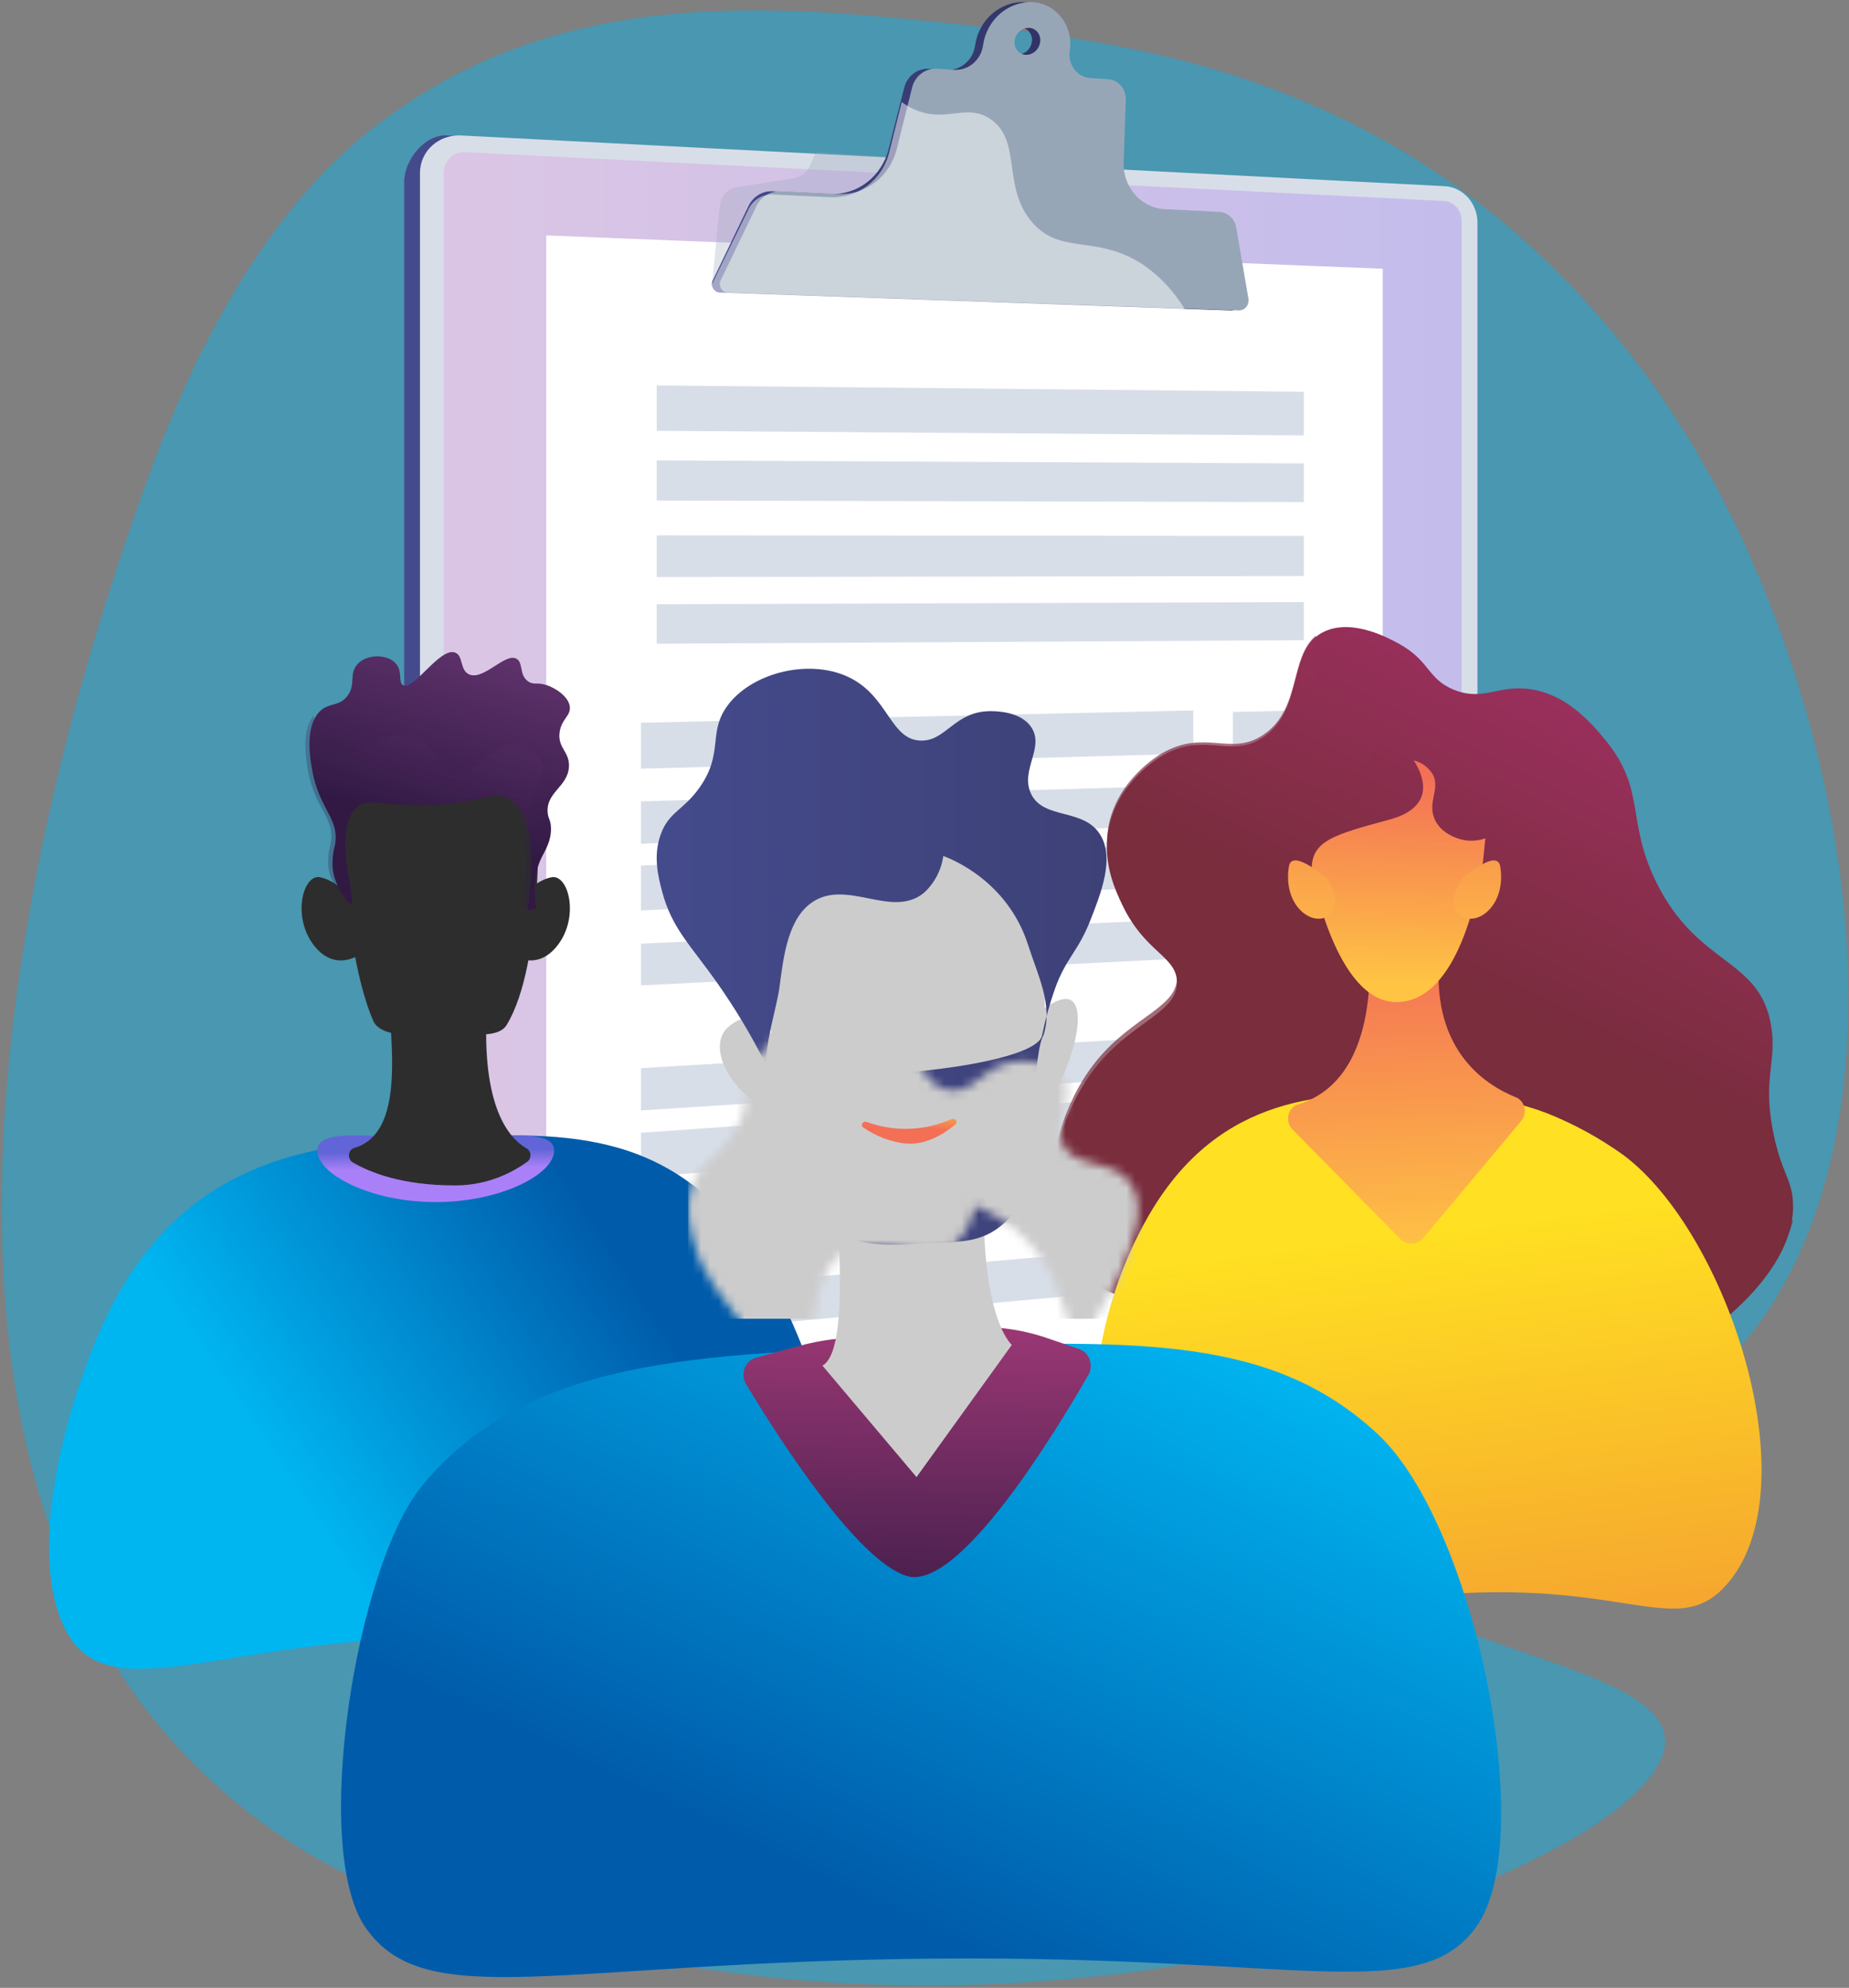 <?xml version="1.0" encoding="UTF-8"?>
<svg width="213px" height="229px" viewBox="0 0 213 229" version="1.1" xmlns="http://www.w3.org/2000/svg" xmlns:xlink="http://www.w3.org/1999/xlink">
    <rect x="0" y="0" width="213" height="229" fill="#808080" stroke="none"/>
    <title>intern</title>
    <defs>
        <linearGradient x1="-0.015%" y1="49.994%" x2="100%" y2="49.994%" id="linearGradient-1">
            <stop stop-color="#444B8C" offset="0%"></stop>
            <stop stop-color="#26264F" offset="100%"></stop>
        </linearGradient>
        <linearGradient x1="-7.28574506e-15%" y1="49.996%" x2="99.995%" y2="49.996%" id="linearGradient-2">
            <stop stop-color="#E38DDD" offset="0%"></stop>
            <stop stop-color="#9571F6" offset="100%"></stop>
        </linearGradient>
        <linearGradient x1="0.03%" y1="49.928%" x2="99.993%" y2="49.928%" id="linearGradient-3">
            <stop stop-color="#444B8C" offset="0%"></stop>
            <stop stop-color="#26264F" offset="100%"></stop>
        </linearGradient>
        <linearGradient x1="83.015%" y1="-6.516%" x2="56.744%" y2="47.715%" id="linearGradient-4">
            <stop stop-color="#AB316D" offset="0%"></stop>
            <stop stop-color="#792D3D" offset="100%"></stop>
        </linearGradient>
        <linearGradient x1="82.953%" y1="-5.004%" x2="56.759%" y2="47.359%" id="linearGradient-5">
            <stop stop-color="#AB316D" offset="0%"></stop>
            <stop stop-color="#792D3D" offset="100%"></stop>
        </linearGradient>
        <linearGradient x1="57.809%" y1="110.145%" x2="43.922%" y2="25.71%" id="linearGradient-6">
            <stop stop-color="#F49C31" offset="0%"></stop>
            <stop stop-color="#FFE022" offset="100%"></stop>
        </linearGradient>
        <linearGradient x1="51.592%" y1="104.619%" x2="48.092%" y2="0.595%" id="linearGradient-7">
            <stop stop-color="#FFC444" offset="0%"></stop>
            <stop stop-color="#F36F56" offset="100%"></stop>
        </linearGradient>
        <linearGradient x1="49.054%" y1="92.393%" x2="50.579%" y2="5.401%" id="linearGradient-8">
            <stop stop-color="#FFC444" offset="0%"></stop>
            <stop stop-color="#F36F56" offset="100%"></stop>
        </linearGradient>
        <linearGradient x1="47.464%" y1="171.463%" x2="54.683%" y2="-183.741%" id="linearGradient-9">
            <stop stop-color="#FFC444" offset="0%"></stop>
            <stop stop-color="#F36F56" offset="100%"></stop>
        </linearGradient>
        <linearGradient x1="47.403%" y1="179.996%" x2="54.621%" y2="-175.208%" id="linearGradient-10">
            <stop stop-color="#FFC444" offset="0%"></stop>
            <stop stop-color="#F36F56" offset="100%"></stop>
        </linearGradient>
        <linearGradient x1="32.271%" y1="63.685%" x2="79.423%" y2="41.618%" id="linearGradient-11">
            <stop stop-color="#00B6F1" offset="0%"></stop>
            <stop stop-color="#005CAB" offset="100%"></stop>
        </linearGradient>
        <linearGradient x1="50.395%" y1="55.161%" x2="49.123%" y2="31.652%" id="linearGradient-12">
            <stop stop-color="#AA80F9" offset="0%"></stop>
            <stop stop-color="#6165D7" offset="100%"></stop>
        </linearGradient>
        <linearGradient x1="42.5%" y1="68.391%" x2="69.291%" y2="-19.12%" id="linearGradient-13">
            <stop stop-color="#311944" offset="0%"></stop>
            <stop stop-color="#6B3976" offset="100%"></stop>
        </linearGradient>
        <linearGradient x1="46.36%" y1="55.719%" x2="75.573%" y2="-20.131%" id="linearGradient-14">
            <stop stop-color="#311944" offset="0%"></stop>
            <stop stop-color="#6B3976" offset="100%"></stop>
        </linearGradient>
        <linearGradient x1="88.888%" y1="10.95%" x2="33.814%" y2="72.906%" id="linearGradient-15">
            <stop stop-color="#00B6F1" offset="0%"></stop>
            <stop stop-color="#005CAB" offset="100%"></stop>
        </linearGradient>
        <linearGradient x1="47.777%" y1="126.075%" x2="50.931%" y2="-5.783%" id="linearGradient-16">
            <stop stop-color="#311944" offset="0%"></stop>
            <stop stop-color="#6F2B60" offset="56%"></stop>
            <stop stop-color="#A03976" offset="100%"></stop>
        </linearGradient>
        <linearGradient x1="0.081%" y1="50.039%" x2="99.998%" y2="50.039%" id="linearGradient-17">
            <stop stop-color="#444B8C" offset="0%"></stop>
            <stop stop-color="#3E4177" offset="100%"></stop>
        </linearGradient>
        <path d="M51.166,19.243 C49.273,15.932 44.479,17.499 43.08,14.309 C41.905,11.626 44.666,9.108 43.183,6.787 C41.947,4.846 38.914,4.884 38.359,4.884 C34.265,4.947 33.331,8.36 30.412,8.277 C26.849,8.182 26.71,3.057 21.971,0.901 C17.401,-1.192 10.72,0.514 8.019,4.44 C5.921,7.491 7.705,9.736 4.956,13.656 C3.063,16.351 1.387,16.472 0.452,19.11 C-0.428,21.59 0.169,23.949 0.633,25.7 C1.754,29.905 3.841,31.757 6.994,36.228 C8.979,39.048 10.766,42.015 12.342,45.107 C13.575,48.577 43.625,46.368 44.395,42.228 C44.76,40.423 45.249,38.649 45.86,36.919 C47.162,33.26 48.519,32.676 49.99,28.89 C51.184,25.852 52.709,21.932 51.166,19.243 Z M41.388,62.4 C37.991,66.671 34.842,65.873 30,66.24 C24.004,66.695 20.215,65.873 17.269,61.767 C16.063,61.226 16.063,55.11 12.727,46.041 C12.288,43.578 13.836,39.104 14.151,36.62 C14.621,32.966 15.164,28.752 17.931,26.886 C21.953,24.181 27.09,28.834 30.78,25.817 C31.982,24.729 32.775,23.223 33.017,21.571 C33.837,21.87 40.355,24.372 42.749,31.718 C43.854,35.215 45.709,38.765 44.545,42.24 C43.201,44.424 43.397,59.875 41.388,62.4 Z" id="path-18"></path>
        <linearGradient x1="85.417%" y1="-45.498%" x2="54.295%" y2="36.538%" id="linearGradient-20">
            <stop stop-color="#FFC444" offset="0%"></stop>
            <stop stop-color="#F36F56" offset="100%"></stop>
        </linearGradient>
    </defs>
    <g id="Dektop" stroke="none" stroke-width="1" fill="none" fill-rule="evenodd">
        <g id="Home-Page-Disclaimer" transform="translate(-908, -2754)">
            <g id="Bekarir-Bersama-Kami" transform="translate(180, 2011)">
                <g id="Group-29" transform="translate(120, 195)">
                    <g id="Group-28" transform="translate(0, 530)">
                        <g id="Illustration-/-Magang-Bakti" transform="translate(590, 0)">
                            <g id="Magang-Bakti" transform="translate(18.182, 18.24)">
                                <path d="M200.667,154.523 C185.303,172.951 159.659,171.14 159.719,179.832 C159.779,189.427 191.047,191.048 191.63,200.077 C192.423,212.315 136.737,235.858 78.605,226.219 C58.579,222.895 39.617,219.693 23.262,204.061 C-21.555,161.227 11.263,70.564 16.61,55.543 C27.185,25.894 40.284,16.337 44.333,13.351 C65.417,-2.154 89.679,0.394 111.339,2.669 C127.742,4.391 152.311,7.32 174.734,26.879 C182.479,33.693 189.179,41.733 194.598,50.714 C213.068,81.252 221.227,129.843 200.667,154.523 Z" id="Path" fill="#00B6F1" fill-rule="nonzero" opacity="0.43"></path>
                                <path d="M164.495,22.236 L51.314,15.364 C48.707,15.231 46.378,18.22 46.378,20.726 L46.378,173.649 C46.378,177.126 49.759,177.824 52.366,177.545 L164.495,165.508 C166.605,165.227 168.189,163.348 168.197,161.117 L168.197,26.424 C168.205,24.224 166.587,22.393 164.495,22.236 Z" id="Path" fill="url(#linearGradient-1)" fill-rule="nonzero"></path>
                                <path d="M166.344,21.213 L52.956,15.366 C50.349,15.233 48.197,17.165 48.197,19.686 L48.197,173.517 C48.197,176.05 50.319,177.855 52.925,177.57 L166.314,165.346 C168.432,165.045 170.013,163.151 170.015,160.912 L170.015,25.419 C170.028,23.228 168.429,21.395 166.344,21.213 Z" id="Path" fill="#D8DEE8" fill-rule="nonzero"></path>
                                <path d="M53.461,175.648 C52.841,175.758 52.206,175.58 51.719,175.159 C51.233,174.738 50.943,174.116 50.924,173.452 L50.924,19.634 C50.947,18.96 51.233,18.327 51.713,17.884 C52.194,17.441 52.826,17.226 53.461,17.291 L166.2,22.915 C167.332,23.002 168.206,24.002 168.197,25.2 L168.197,161.234 C168.192,162.447 167.34,163.471 166.2,163.633 L53.461,175.648 Z" id="Path" fill="url(#linearGradient-2)" fill-rule="nonzero" opacity="0.3" style="mix-blend-mode: multiply;"></path>
                                <polygon id="Path" fill="#FFFFFF" fill-rule="nonzero" points="159.106 159.142 62.742 168.96 62.742 26.88 159.106 30.718"></polygon>
                                <path d="M120.924,32.141 L81.833,32.64 L82.711,23.625 C82.761,22.476 83.586,21.518 84.693,21.323 L91.31,20.281 C92.1,20.151 92.774,19.624 93.103,18.877 L93.822,17.28 L111.136,18.372 L120.924,32.141 Z" id="Path" fill="#97A6B7" fill-rule="nonzero" opacity="0.3" style="mix-blend-mode: multiply;"></path>
                                <path d="M141.264,25.974 C141.1,24.954 140.274,24.196 139.288,24.162 L133.1,23.87 C131.764,23.812 130.508,23.191 129.614,22.148 C128.72,21.106 128.265,19.729 128.35,18.33 L128.592,11.307 C128.627,10.701 128.429,10.105 128.044,9.652 C127.658,9.198 127.116,8.925 126.537,8.892 L124.507,8.766 C123.777,8.715 123.102,8.34 122.651,7.735 C122.2,7.13 122.016,6.352 122.144,5.597 C122.355,4.255 122.016,2.883 121.21,1.818 C120.405,0.753 119.208,0.095 117.914,0.006 C115.071,-0.129 112.588,2.006 112.156,4.956 C112.098,5.406 111.952,5.837 111.727,6.224 C111.123,7.261 110.031,7.872 108.875,7.821 L106.778,7.688 C105.474,7.635 104.311,8.539 103.98,9.862 L102.185,16.936 C101.388,20.073 98.632,22.218 95.538,22.108 L88.752,21.791 C87.618,21.761 86.567,22.417 86.051,23.477 L81.96,31.99 C81.791,32.293 81.79,32.669 81.958,32.974 C82.125,33.279 82.435,33.466 82.77,33.466 L141.644,35.52 C141.968,35.521 142.275,35.372 142.484,35.113 C142.693,34.854 142.781,34.511 142.726,34.176 L141.264,25.974 Z M117.032,6.04 C116.647,6.019 116.289,5.826 116.049,5.51 C115.809,5.193 115.709,4.784 115.775,4.386 C115.902,3.516 116.636,2.889 117.473,2.934 C117.85,2.969 118.195,3.168 118.425,3.483 C118.654,3.797 118.748,4.198 118.682,4.589 C118.558,5.438 117.852,6.06 117.032,6.04 L117.032,6.04 Z" id="Shape" fill="url(#linearGradient-3)" fill-rule="nonzero"></path>
                                <path d="M142.231,25.982 C142.067,24.963 141.24,24.205 140.254,24.171 L134.034,23.855 C132.692,23.802 131.427,23.182 130.529,22.136 C129.63,21.09 129.175,19.708 129.266,18.304 L129.507,11.291 C129.542,10.686 129.344,10.091 128.959,9.638 C128.573,9.185 128.031,8.912 127.452,8.88 L125.421,8.753 C124.691,8.702 124.015,8.328 123.564,7.724 C123.113,7.12 122.929,6.343 123.058,5.589 C123.269,4.249 122.93,2.879 122.124,1.816 C121.318,0.752 120.12,0.095 118.827,0.006 C115.983,-0.129 113.499,2.003 113.067,4.949 C113.009,5.398 112.863,5.829 112.638,6.215 C112.034,7.25 110.942,7.861 109.785,7.81 L107.687,7.677 C106.384,7.624 105.22,8.527 104.889,9.848 L103.112,16.956 C102.314,20.089 99.557,22.23 96.463,22.121 L89.675,21.804 C88.535,21.77 87.478,22.429 86.961,23.494 L82.869,31.995 C82.701,32.298 82.7,32.673 82.867,32.977 C83.034,33.282 83.344,33.469 83.679,33.469 L142.569,35.52 C142.886,35.516 143.185,35.369 143.39,35.117 C143.595,34.864 143.686,34.531 143.639,34.203 L142.231,25.982 Z M117.963,6.076 C117.578,6.055 117.22,5.862 116.979,5.546 C116.739,5.23 116.639,4.822 116.705,4.424 C116.828,3.56 117.553,2.933 118.386,2.968 C118.77,2.991 119.126,3.185 119.365,3.5 C119.604,3.816 119.703,4.223 119.637,4.62 C119.514,5.481 118.793,6.108 117.963,6.076 Z" id="Shape" fill="#97A6B7" fill-rule="nonzero"></path>
                                <path d="M131.305,30.128 C126.043,26.779 122.005,29.153 118.723,25.373 C115.212,21.324 117.579,16 113.946,13.501 C111.622,11.889 109.545,13.313 106.844,12.876 C105.708,12.681 104.63,12.217 103.696,11.52 L102.237,17.381 C101.438,20.474 98.677,22.588 95.577,22.48 L88.778,22.167 C87.635,22.134 86.577,22.784 86.059,23.836 L81.96,32.227 C81.791,32.527 81.79,32.897 81.958,33.197 C82.125,33.498 82.436,33.683 82.772,33.683 L136.378,35.52 C135.111,33.344 133.375,31.499 131.305,30.128 L131.305,30.128 Z" id="Path" fill="#FFFFFF" fill-rule="nonzero" opacity="0.5" style="mix-blend-mode: soft-light;"></path>
                                <polygon id="Path" fill="#D8DEE8" fill-rule="nonzero" points="150.015 49.92 75.469 49.389 75.469 44.16 150.015 44.89"></polygon>
                                <polygon id="Path" fill="#D8DEE8" fill-rule="nonzero" points="150.015 57.6 75.469 57.424 75.469 52.8 150.015 53.145"></polygon>
                                <polygon id="Path" fill="#D8DEE8" fill-rule="nonzero" points="150.015 66.116 75.469 66.24 75.469 61.44 150.015 61.492"></polygon>
                                <polygon id="Path" fill="#D8DEE8" fill-rule="nonzero" points="150.015 73.512 75.469 73.92 75.469 69.367 150.015 69.12"></polygon>
                                <polygon id="Path" fill="#D8DEE8" fill-rule="nonzero" points="137.288 86.574 73.651 88.32 73.651 83.021 137.288 81.6"></polygon>
                                <polygon id="Path" fill="#D8DEE8" fill-rule="nonzero" points="137.288 94.817 73.651 96.96 73.651 92.077 137.288 90.24"></polygon>
                                <polygon id="Path" fill="#D8DEE8" fill-rule="nonzero" points="137.288 101.806 73.651 104.64 73.651 99.471 137.288 96.96"></polygon>
                                <polygon id="Path" fill="#D8DEE8" fill-rule="nonzero" points="137.288 110.117 73.651 113.28 73.651 108.469 137.288 105.6"></polygon>
                                <polygon id="Path" fill="#D8DEE8" fill-rule="nonzero" points="150.015 86.187 141.833 86.4 141.833 81.774 150.015 81.6"></polygon>
                                <polygon id="Path" fill="#D8DEE8" fill-rule="nonzero" points="150.015 93.8 141.833 94.08 141.833 89.522 150.015 89.28"></polygon>
                                <polygon id="Path" fill="#D8DEE8" fill-rule="nonzero" points="150.015 102.375 141.833 102.72 141.833 98.227 150.015 97.92"></polygon>
                                <polygon id="Path" fill="#D8DEE8" fill-rule="nonzero" points="150.015 109.026 141.833 109.44 141.833 105.011 150.015 104.64"></polygon>
                                <polygon id="Path" fill="#D8DEE8" fill-rule="nonzero" points="137.288 123.607 73.651 127.68 73.651 122.808 137.288 119.04"></polygon>
                                <polygon id="Path" fill="#D8DEE8" fill-rule="nonzero" points="137.288 130.54 73.651 135.36 73.651 130.255 137.288 125.76"></polygon>
                                <polygon id="Path" fill="#D8DEE8" fill-rule="nonzero" points="137.288 138.921 73.651 144 73.651 139.178 137.288 134.4"></polygon>
                                <polygon id="Path" fill="#D8DEE8" fill-rule="nonzero" points="137.288 147.751 73.651 153.6 73.651 148.575 137.288 143.04"></polygon>
                                <polygon id="Path" fill="#D8DEE8" fill-rule="nonzero" points="150.015 122.372 141.833 122.88 141.833 118.552 150.015 118.08"></polygon>
                                <polygon id="Path" fill="#D8DEE8" fill-rule="nonzero" points="150.015 130.841 141.833 131.52 141.833 126.403 150.015 125.76"></polygon>
                                <polygon id="Path" fill="#D8DEE8" fill-rule="nonzero" points="150.015 138.453 141.833 139.2 141.833 134.145 150.015 133.44"></polygon>
                                <polygon id="Path" fill="#D8DEE8" fill-rule="nonzero" points="150.015 146.059 141.833 146.88 141.833 141.892 150.015 141.12"></polygon>
                                <path d="M146.995,153.255 C128.236,150.066 124.115,147.852 122.185,143.801 C119.408,137.92 121.429,128.402 126.179,122.533 C130.348,117.385 135.558,116.377 135.401,112.805 C135.274,109.871 131.71,109.494 129.089,103.976 C128.327,102.369 126.844,99.243 127.486,95.48 C128.43,89.968 133.253,87.072 133.646,86.849 C138.693,83.921 141.579,87.282 145.385,84.661 C150.153,81.375 147.993,74.454 152.465,72.476 C155.72,71.016 159.89,73.325 160.979,73.924 C164.609,75.934 164.228,77.969 167.296,79.219 C170.927,80.68 172.615,78.358 176.808,79.283 C180.27,80.048 182.781,82.568 184.826,85.101 C189.431,90.804 187.138,94.197 190.544,101.24 C195.337,111.159 202.574,110.018 203.857,117.979 C204.529,122.144 202.804,124.032 204.129,130.412 C205.025,134.717 206.15,135.515 206.35,138.028 C206.925,145.32 198.635,151.699 197.092,152.815 C187.289,159.94 173.722,157.816 146.995,153.255 Z" id="Path" fill="url(#linearGradient-4)" fill-rule="nonzero"></path>
                                <path d="M177.431,133.473 C164.805,132.525 156.257,144.405 152.905,141.454 C149.711,138.655 158.743,129.207 155.652,118.161 C152.627,107.324 140.763,105.068 141.695,98.964 C142.754,92.057 158.664,90.256 158.289,85.162 C158.066,82.154 152.439,81.523 151.314,76.752 C151.037,75.499 151.076,74.192 151.429,72.96 C148.338,75.488 149.741,81.421 145.379,84.385 C141.568,86.982 138.688,83.652 133.643,86.553 C133.25,86.78 128.428,89.649 127.484,95.103 C126.837,98.831 128.319,101.927 129.088,103.52 C131.707,108.986 135.276,109.359 135.397,112.266 C135.549,115.798 130.346,116.803 126.178,121.902 C121.429,127.71 119.408,137.144 122.185,142.971 C124.097,146.983 128.235,149.176 146.989,152.336 C173.71,156.848 187.273,158.958 197.098,151.906 C200.909,149.17 205.41,144.487 206.378,140.31 C204.823,141.828 202.89,142.858 200.801,143.28 C192.603,144.784 188.822,134.32 177.431,133.473 Z" id="Path" fill="url(#linearGradient-5)" fill-rule="nonzero" opacity="0.7" style="mix-blend-mode: multiply;"></path>
                                <path d="M127.031,178.148 C124.259,170.831 125.95,159.424 126.302,157.023 C127.136,150.892 129.135,145.009 132.176,139.739 C140.397,125.553 152.944,125.656 162.445,125.784 C167.159,125.835 172.052,125.739 178.045,128.011 C181.138,129.242 184.085,130.855 186.828,132.819 C198.903,141.826 208.493,171.305 198.7,182.329 C192.48,189.325 186.123,180.248 158.752,184.249 C147.86,185.837 136.448,188.589 129.702,182.329 C128.512,181.185 127.596,179.751 127.031,178.148 Z" id="Path" fill="url(#linearGradient-6)" fill-rule="nonzero"></path>
                                <path d="M157.427,108.48 C157.427,108.48 159.423,123.94 149.329,126.998 C148.789,127.164 148.374,127.63 148.241,128.219 C148.108,128.809 148.279,129.429 148.687,129.845 L161.134,142.497 C161.496,142.865 161.979,143.06 162.475,143.038 C162.972,143.017 163.439,142.78 163.772,142.381 L175.06,128.887 C175.409,128.476 175.546,127.904 175.427,127.361 C175.308,126.818 174.948,126.374 174.466,126.176 C170.842,124.73 164.366,120.541 165.714,109.225 L157.427,108.48 Z" id="Path" fill="url(#linearGradient-7)" fill-rule="nonzero"></path>
                                <path d="M150.925,100.016 C150.925,100.183 153.658,115.2 160.671,115.2 C167.313,115.2 169.838,104.143 170.661,98.973 L170.924,96.337 C169.98,96.67 168.966,96.701 168.006,96.427 C167.701,96.337 165.773,95.787 165.057,94.072 C164.258,92.152 165.726,90.662 164.89,89.004 C164.386,88.164 163.592,87.573 162.682,87.36 C163.177,88.141 164.138,89.881 163.595,91.461 C163.231,92.524 162.205,93.541 159.925,94.162 C153.402,95.94 150.859,96.612 150.925,100.016 Z" id="Path" fill="url(#linearGradient-8)" fill-rule="nonzero"></path>
                                <path d="M152.666,100.958 C152.666,100.958 148.642,97.421 148.297,99.576 C147.566,104.095 151.006,106.582 152.872,105.235 C154.738,103.887 152.666,100.958 152.666,100.958 Z" id="Path" fill="url(#linearGradient-9)" fill-rule="nonzero"></path>
                                <path d="M168.272,100.958 C168.272,100.958 172.297,97.421 172.642,99.576 C173.372,104.095 169.933,106.582 168.067,105.235 C166.201,103.887 168.272,100.958 168.272,100.958 Z" id="Path" fill="url(#linearGradient-10)" fill-rule="nonzero"></path>
                                <path d="M6.693,185.983 C3.136,176.263 8.154,160.328 11.319,153.111 C20.54,132.062 37.486,131.346 51.369,130.77 C65.011,130.199 78.183,129.642 87.821,145.786 C94.119,156.33 99.899,175.68 96.046,185.983 C91.988,196.817 80.707,188.422 53.888,188.27 C24.393,188.112 11.138,198.123 6.693,185.983 Z" id="Path" fill="url(#linearGradient-11)" fill-rule="nonzero"></path>
                                <path d="M63.651,132.319 C63.651,135.009 57.547,138.24 50.015,138.24 C42.482,138.24 36.378,135.022 36.378,132.319 C36.378,129.617 42.482,130.833 50.015,130.833 C57.547,130.833 63.651,129.629 63.651,132.319 Z" id="Path" fill="url(#linearGradient-12)" fill-rule="nonzero"></path>
                                <path d="M45.344,114.24 C43.312,114.24 48.003,129.868 40.618,132.01 C40.297,132.105 40.061,132.403 40.021,132.764 C39.981,133.125 40.145,133.477 40.436,133.652 C42.416,134.826 46.129,136.32 52.22,136.32 C55.19,136.331 58.096,135.378 60.571,133.582 C60.807,133.404 60.94,133.104 60.922,132.791 C60.904,132.478 60.738,132.199 60.483,132.055 C58.205,130.773 55.048,126.688 55.991,114.644 L45.344,114.24 Z" id="Path" fill="#2D2D2D" fill-rule="nonzero"></path>
                                <path d="M39.106,96.13 C39.136,96.326 39.766,110.352 42.814,117.353 C43.69,119.365 48.034,119.125 50.842,118.879 C53.284,118.671 57.112,119.605 58.186,117.832 C62.518,110.712 61.786,93.071 61.786,93.071 C61.786,93.071 59.566,87.199 50.464,87.363 C41.362,87.527 39.106,96.13 39.106,96.13 Z" id="Path" fill="#2D2D2D" fill-rule="nonzero"></path>
                                <path d="M40.669,103.526 C40.669,103.526 38.596,101.132 36.641,100.814 C34.685,100.497 33.41,105.517 36.078,108.787 C38.746,112.056 41.833,109.345 41.833,109.345 L40.669,103.526 Z" id="Path" fill="#2D2D2D" fill-rule="nonzero"></path>
                                <path d="M59.361,103.526 C59.361,103.526 61.434,101.132 63.389,100.814 C65.344,100.497 66.619,105.517 63.951,108.787 C61.283,112.056 58.197,109.345 58.197,109.345 L59.361,103.526 Z" id="Path" fill="#2D2D2D" fill-rule="nonzero"></path>
                                <path d="M39.537,103.054 C39.778,103.521 40.056,103.962 40.242,103.905 C41.014,103.693 38.037,95.699 40.779,92.898 C42.2,91.452 43.791,92.77 49.611,92.488 C55.431,92.207 56.962,90.723 58.733,91.849 C60.348,92.885 61.788,95.853 60.595,104.64 L61.595,104.397 C61.149,101.525 61.637,99.709 62.197,98.564 C62.607,97.733 63.342,96.646 63.288,95.104 C63.252,94.139 62.95,94.1 62.902,93.307 C62.758,90.998 65.24,90.372 65.36,88.088 C65.451,86.33 64.023,85.933 64.288,84.091 C64.511,82.531 65.626,82.236 65.451,81.104 C65.276,79.972 63.764,78.981 62.715,78.661 C61.667,78.342 61.257,78.7 60.631,78.239 C59.619,77.497 60.107,76.18 59.372,75.681 C58.064,74.811 55.473,78.29 53.799,77.421 C52.786,76.896 53.196,75.329 52.274,74.952 C50.539,74.216 47.454,79.384 46.249,78.693 C45.647,78.367 46.249,77.107 45.4,76.18 C44.43,75.093 42.092,75.093 41.026,76.244 C39.959,77.395 40.875,78.597 39.821,79.953 C38.875,81.175 37.79,80.669 36.724,81.648 C34.916,83.311 35.519,87.071 35.772,88.408 C36.543,93.026 38.953,93.959 38.411,97.112 C38.13,98.089 38.052,99.119 38.182,100.131 C38.38,101.216 38.848,102.225 39.537,103.054 L39.537,103.054 Z" id="Path" fill="url(#linearGradient-13)" fill-rule="nonzero"></path>
                                <g id="Group" opacity="0.3" style="mix-blend-mode: multiply;" transform="translate(34.56, 81.6)" fill="url(#linearGradient-14)" fill-rule="nonzero">
                                    <path d="M26.629,11.377 C26.419,9.166 28.068,8.139 27.786,6.563 C27.564,5.318 26.185,4.16 24.89,3.917 C22.126,3.4 20.333,7.653 17.587,7.167 C15.458,6.812 15.698,4.147 13.299,3.076 C9.498,1.376 5.504,6.557 2.98,5.125 C2.219,4.695 1.451,3.587 1.397,0.579 C-0.054,2.31 0.516,5.635 0.726,6.868 C1.493,11.364 3.891,12.273 3.352,15.343 C3.072,16.295 2.995,17.297 3.124,18.283 C3.33,19.332 3.802,20.306 4.491,21.103 C4.731,21.558 5.007,21.988 5.193,21.932 C5.96,21.726 2.998,13.942 5.726,11.215 C7.141,9.808 8.724,11.09 14.517,10.816 C20.309,10.542 21.832,9.098 23.595,10.194 C25.202,11.202 26.635,14.092 25.448,22.648 L26.443,22.411 C25.999,19.615 26.485,17.847 27.043,16.732 C27.21,16.396 27.432,16.022 27.642,15.592 C27.597,14.779 27.458,13.974 27.228,13.195 C26.917,12.186 26.701,12.087 26.629,11.377 Z" id="Path"></path>
                                </g>
                                <path d="M107.809,225.388 C64.176,225.741 48.886,231.758 41.954,221.857 C35.575,212.744 40.86,180.04 48.471,170.876 C60.496,156.356 79.815,155.645 106.234,154.877 C131.077,154.153 146.391,153.706 158.476,164.916 C169.78,175.395 176.995,211.548 169.96,221.618 C163.442,230.914 149.469,225.029 107.809,225.388 Z" id="Path" fill="url(#linearGradient-15)" fill-rule="nonzero"></path>
                                <path d="M92.026,154.773 L86.902,156.169 C86.309,156.33 85.825,156.785 85.601,157.392 C85.377,157.999 85.441,158.684 85.773,159.232 C89.262,165.023 98.508,179.603 104.303,181.321 C110.29,183.091 121.474,164.631 125.192,158.158 C125.496,157.626 125.553,156.975 125.348,156.393 C125.143,155.81 124.699,155.36 124.142,155.172 L120.382,153.885 C117.304,152.841 114.065,152.448 110.845,152.727 L96.824,153.937 C95.206,154.07 93.6,154.35 92.026,154.773 L92.026,154.773 Z" id="Path" fill="url(#linearGradient-16)" fill-rule="nonzero"></path>
                                <path d="M95.616,133.453 C95.616,133.453 98.37,155.019 94.56,157.079 L105.399,169.92 L116.378,154.691 C116.378,154.691 112.251,151.288 113.324,133.44 L95.616,133.453 Z" id="Path" fill="#CCCCCC" fill-rule="nonzero"></path>
                                <path d="M89.19,102.475 C87.6,103.576 87.6,130.08 93.787,139.914 C95.447,142.552 99.173,142.402 102.184,143.152 C107.213,144.405 113.96,142.455 115.795,140.35 C120.385,135.087 120.463,114.352 119.987,107.318 C119.325,97.517 111.591,95.667 106.883,95.081 C102.175,94.494 90.969,101.243 89.19,102.475 Z" id="Path" fill="#CCCCCC" fill-rule="nonzero"></path>
                                <path d="M88.758,119.04 C88.758,119.04 87.059,115.288 83.776,118.016 C80.493,120.744 85.7,127.968 90.015,127.671 L88.758,119.04 Z" id="Path" fill="#CCCCCC" fill-rule="nonzero"></path>
                                <path d="M120.149,115.906 C119.595,116.298 118.761,127.847 118.761,127.847 C118.761,127.847 120.066,128.017 122.078,124.076 C124.089,120.135 125.771,111.918 120.149,115.906 Z" id="Path" fill="#CCCCCC" fill-rule="nonzero"></path>
                                <g id="Rectangle" transform="translate(75.469, 76.8)">
                                    <mask id="mask-19" fill="white">
                                        <use xlink:href="#path-18"></use>
                                    </mask>
                                    <use id="Mask" fill="url(#linearGradient-17)" fill-rule="nonzero" xlink:href="#path-18"></use>
                                    <rect fill="#CCCCCC" mask="url(#mask-19)" x="3.622" y="40.32" width="55.455" height="34.56"></rect>
                                </g>
                                <path d="M99.631,129.001 C102.844,130.175 106.306,130.06 109.456,128.676 C109.865,128.499 110.219,129.015 109.877,129.297 C108.467,130.462 106.403,131.691 104.156,131.5 C102.43,131.304 100.762,130.673 99.271,129.65 C98.904,129.41 99.203,128.853 99.631,129.001 Z" id="Path" fill="url(#linearGradient-20)" fill-rule="nonzero"></path>
                            </g>
                        </g>
                    </g>
                </g>
            </g>
        </g>
    </g>
</svg>